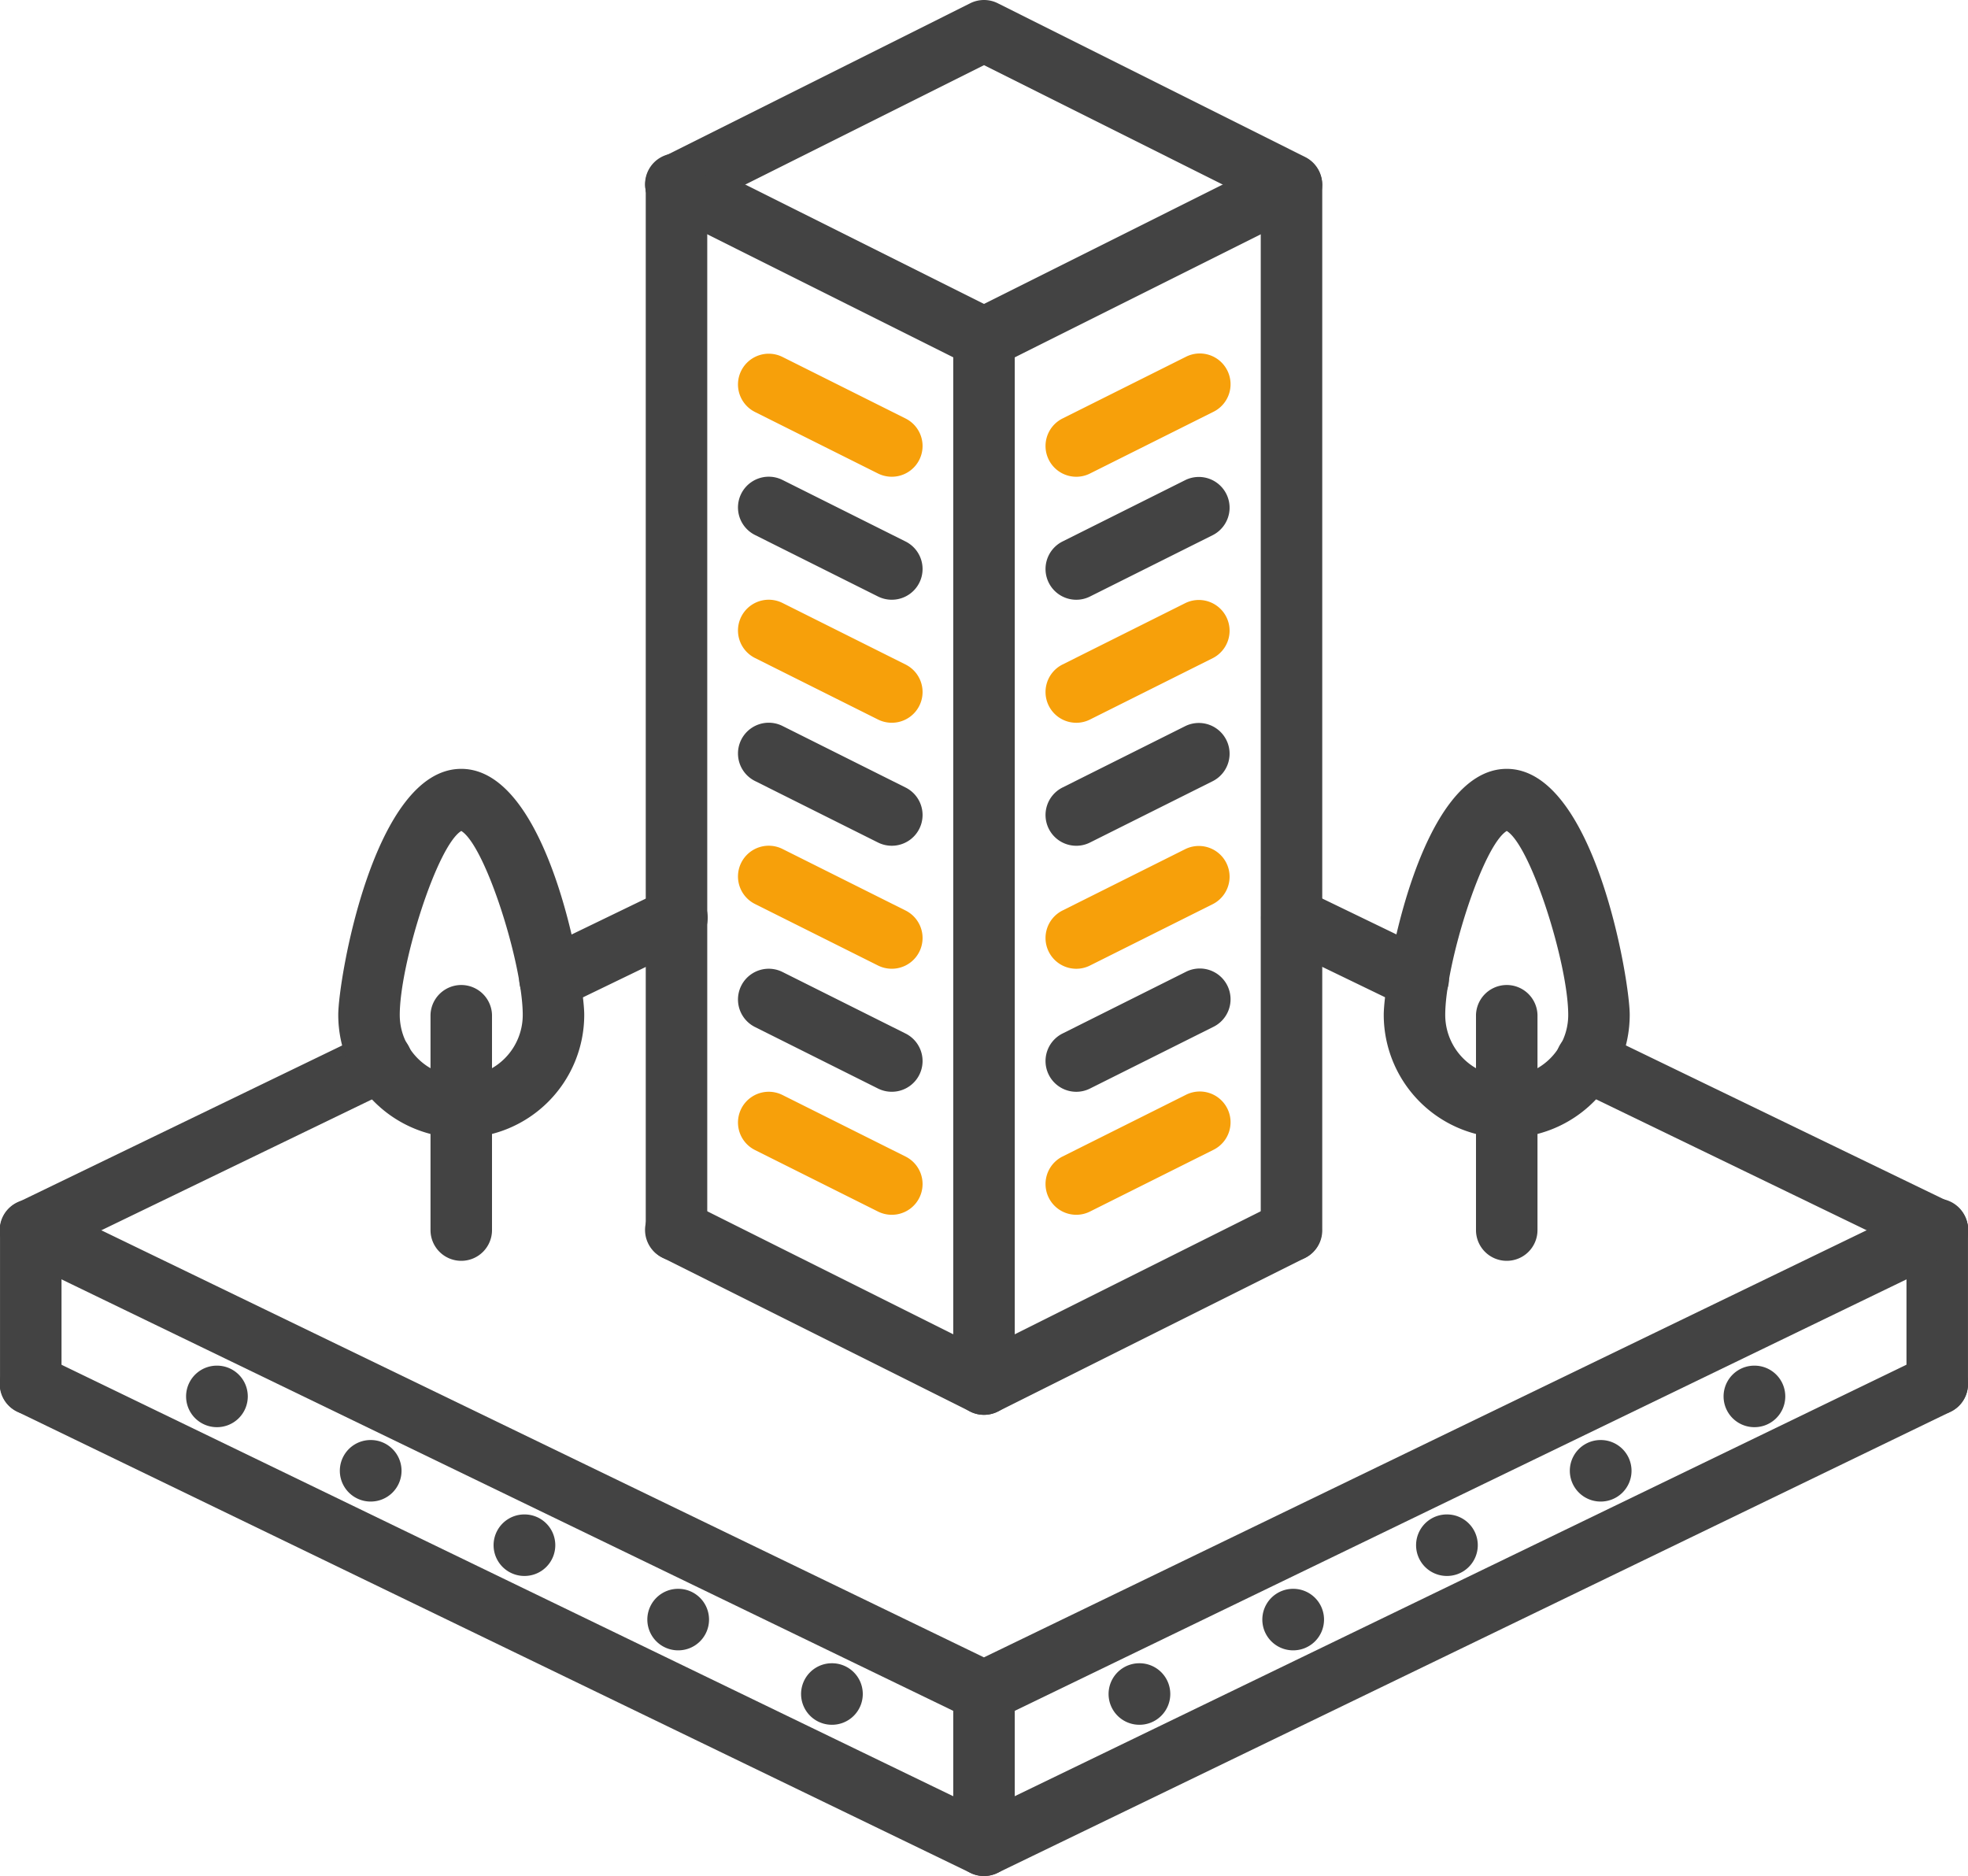 <svg xmlns="http://www.w3.org/2000/svg" id="architect" width="84.007" height="80.077" viewBox="0 0 84.007 80.077"><g id="Group_30" data-name="Group 30" transform="translate(0 51.2)"><path id="Path_19" data-name="Path 19" d="M42,62.817a1.309,1.309,0,0,1-.572-.131L.741,43a1.313,1.313,0,1,1,1.143-2.364L42,60.046,82.121,40.634A1.313,1.313,0,1,1,83.264,43L42.574,62.687a1.316,1.316,0,0,1-.571.13Z" transform="translate(0.001 -40.503)" fill="#434343"></path></g><g id="Group_31" data-name="Group 31" transform="translate(0 57.762)"><path id="Path_20" data-name="Path 20" d="M42,67.817a1.309,1.309,0,0,1-.572-.131L.741,48a1.313,1.313,0,1,1,1.143-2.364L42,65.046,82.121,45.634A1.313,1.313,0,1,1,83.264,48L42.574,67.687a1.316,1.316,0,0,1-.571.13Z" transform="translate(0.001 -45.503)" fill="#434343"></path></g><g id="Group_32" data-name="Group 32" transform="translate(0.001 51.2)"><path id="Path_21" data-name="Path 21" d="M1.313,49.691A1.311,1.311,0,0,1,0,48.379V41.816a1.313,1.313,0,0,1,2.625,0v6.563A1.311,1.311,0,0,1,1.313,49.691Z" transform="translate(0 -40.503)" fill="#434343"></path></g><g id="Group_33" data-name="Group 33" transform="translate(81.381 51.2)"><path id="Path_22" data-name="Path 22" d="M63.313,49.691A1.311,1.311,0,0,1,62,48.379V41.816a1.313,1.313,0,1,1,2.625,0v6.563A1.311,1.311,0,0,1,63.313,49.691Z" transform="translate(-62 -40.503)" fill="#434343"></path></g><g id="Group_34" data-name="Group 34" transform="translate(40.691 70.888)"><path id="Path_23" data-name="Path 23" d="M32.313,64.691A1.311,1.311,0,0,1,31,63.379V56.816a1.313,1.313,0,0,1,2.625,0v6.563A1.311,1.311,0,0,1,32.313,64.691Z" transform="translate(-31 -55.503)" fill="#434343"></path></g><g id="Group_35" data-name="Group 35" transform="translate(53.85 67.818)"><path id="Path_24" data-name="Path 24" d="M42.344,55.789a1.313,1.313,0,0,1-.014-2.625h.014a1.313,1.313,0,1,1,0,2.625Z" transform="translate(-41.025 -53.164)" fill="#434343"></path></g><g id="Group_36" data-name="Group 36" transform="translate(73.539 58.292)"><path id="Path_25" data-name="Path 25" d="M57.344,48.531a1.313,1.313,0,0,1-.014-2.625h.014a1.313,1.313,0,1,1,0,2.625Z" transform="translate(-56.025 -45.906)" fill="#434343"></path></g><g id="Group_37" data-name="Group 37" transform="translate(66.976 61.467)"><path id="Path_26" data-name="Path 26" d="M52.344,50.95a1.313,1.313,0,0,1-.014-2.625h.014a1.313,1.313,0,1,1,0,2.625Z" transform="translate(-51.025 -48.325)" fill="#434343"></path></g><g id="Group_38" data-name="Group 38" transform="translate(60.413 64.643)"><path id="Path_27" data-name="Path 27" d="M47.344,53.37a1.313,1.313,0,0,1-.014-2.625h.014a1.313,1.313,0,1,1,0,2.625Z" transform="translate(-46.025 -50.745)" fill="#434343"></path></g><g id="Group_39" data-name="Group 39" transform="translate(47.287 70.995)"><path id="Path_28" data-name="Path 28" d="M37.344,58.209a1.313,1.313,0,0,1-.014-2.625h.014a1.313,1.313,0,1,1,0,2.625Z" transform="translate(-36.025 -55.584)" fill="#434343"></path></g><g id="Group_40" data-name="Group 40" transform="translate(27.598 67.818)"><path id="Path_29" data-name="Path 29" d="M22.344,55.789a1.313,1.313,0,0,1-.014-2.625h.014a1.313,1.313,0,1,1,0,2.625Z" transform="translate(-21.025 -53.164)" fill="#434343"></path></g><g id="Group_41" data-name="Group 41" transform="translate(7.909 58.292)"><path id="Path_30" data-name="Path 30" d="M7.344,48.531a1.313,1.313,0,0,1-.014-2.625h.014a1.313,1.313,0,1,1,0,2.625Z" transform="translate(-6.025 -45.906)" fill="#434343"></path></g><g id="Group_42" data-name="Group 42" transform="translate(14.472 61.467)"><path id="Path_31" data-name="Path 31" d="M12.344,50.95a1.313,1.313,0,0,1-.014-2.625h.014a1.313,1.313,0,1,1,0,2.625Z" transform="translate(-11.025 -48.325)" fill="#434343"></path></g><g id="Group_43" data-name="Group 43" transform="translate(21.035 64.643)"><path id="Path_32" data-name="Path 32" d="M17.344,53.37a1.313,1.313,0,0,1-.014-2.625h.014a1.313,1.313,0,1,1,0,2.625Z" transform="translate(-16.025 -50.745)" fill="#434343"></path></g><g id="Group_44" data-name="Group 44" transform="translate(34.161 70.995)"><path id="Path_33" data-name="Path 33" d="M27.344,58.209a1.313,1.313,0,0,1-.014-2.625h.014a1.313,1.313,0,1,1,0,2.625Z" transform="translate(-26.025 -55.584)" fill="#434343"></path></g><g id="Group_45" data-name="Group 45" transform="translate(22.16 37.866)"><path id="Path_34" data-name="Path 34" d="M18.2,35.584a1.312,1.312,0,0,1-.572-2.494l5.405-2.615a1.313,1.313,0,1,1,1.143,2.364l-5.405,2.615A1.331,1.331,0,0,1,18.2,35.584Z" transform="translate(-16.882 -30.345)" fill="#434343"></path></g><g id="Group_46" data-name="Group 46" transform="translate(0.001 43.965)"><path id="Path_35" data-name="Path 35" d="M1.314,44.851a1.312,1.312,0,0,1-.572-2.494L15.7,35.121a1.313,1.313,0,1,1,1.143,2.364L1.885,44.72a1.314,1.314,0,0,1-.571.131Z" transform="translate(0 -34.991)" fill="#434343"></path></g><g id="Group_47" data-name="Group 47" transform="translate(53.817 37.864)"><path id="Path_36" data-name="Path 36" d="M47.711,35.58a1.31,1.31,0,0,1-.571-.131l-5.4-2.612a1.313,1.313,0,0,1,1.143-2.364l5.4,2.612a1.313,1.313,0,0,1-.572,2.5Z" transform="translate(-41 -30.343)" fill="#434343"></path></g><g id="Group_48" data-name="Group 48" transform="translate(66.42 43.961)"><path id="Path_37" data-name="Path 37" d="M66.874,44.852a1.31,1.31,0,0,1-.571-.131L51.343,37.482a1.313,1.313,0,1,1,1.143-2.364l14.961,7.239a1.313,1.313,0,0,1-.572,2.5Z" transform="translate(-50.601 -34.988)" fill="#434343"></path></g><g id="Group_49" data-name="Group 49" transform="translate(27.565 51.202)"><path id="Path_38" data-name="Path 38" d="M35.438,49.693a1.315,1.315,0,0,1-.587-.138L21.726,42.991A1.313,1.313,0,1,1,22.9,40.643l12.538,6.27,12.539-6.27a1.313,1.313,0,0,1,1.175,2.348L36.026,49.555a1.324,1.324,0,0,1-.588.138Z" transform="translate(-21 -40.505)" fill="#434343"></path></g><g id="Group_50" data-name="Group 50" transform="translate(27.565 6.565)"><path id="Path_39" data-name="Path 39" d="M35.438,15.686a1.315,1.315,0,0,1-.587-.138L21.726,8.984A1.313,1.313,0,1,1,22.9,6.636l12.538,6.27,12.539-6.27a1.313,1.313,0,0,1,1.175,2.348L36.026,15.548a1.324,1.324,0,0,1-.588.138Z" transform="translate(-21 -6.498)" fill="#434343"></path></g><g id="Group_51" data-name="Group 51" transform="translate(27.564 0)"><path id="Path_40" data-name="Path 40" d="M48.563,10.687a1.316,1.316,0,0,1-.585-.138L35.439,4.277,22.9,10.548A1.313,1.313,0,1,1,21.725,8.2L34.851,1.635a1.312,1.312,0,0,1,1.175,0L49.151,8.2a1.313,1.313,0,0,1-.588,2.487Z" transform="translate(-20.999 -1.496)" fill="#434343"></path></g><g id="Group_52" data-name="Group 52" transform="translate(40.691 13.127)"><path id="Path_41" data-name="Path 41" d="M32.313,58.761A1.311,1.311,0,0,1,31,57.448V12.81a1.313,1.313,0,0,1,2.625,0V57.448A1.311,1.311,0,0,1,32.313,58.761Z" transform="translate(-31 -11.497)" fill="#434343"></path></g><g id="Group_53" data-name="Group 53" transform="translate(53.817 6.563)"><path id="Path_42" data-name="Path 42" d="M42.313,53.76A1.311,1.311,0,0,1,41,52.447V7.809a1.313,1.313,0,0,1,2.625,0V52.447A1.311,1.311,0,0,1,42.313,53.76Z" transform="translate(-41 -6.496)" fill="#434343"></path></g><g id="Group_54" data-name="Group 54" transform="translate(27.565 6.563)"><path id="Path_43" data-name="Path 43" d="M22.313,53.76A1.311,1.311,0,0,1,21,52.447V7.809a1.313,1.313,0,0,1,2.625,0V52.447A1.311,1.311,0,0,1,22.313,53.76Z" transform="translate(-21 -6.496)" fill="#434343"></path></g><g id="Group_55" data-name="Group 55" transform="translate(31.501 46.602)"><path id="Path_44" data-name="Path 44" d="M30.561,42.25a1.316,1.316,0,0,1-.585-.138l-5.252-2.626A1.313,1.313,0,0,1,25.9,37.138l5.252,2.626a1.312,1.312,0,0,1-.589,2.486Z" transform="translate(-23.998 -37)" fill="#f7a00a"></path></g><g id="Group_56" data-name="Group 56" transform="translate(31.501 41.351)"><path id="Path_45" data-name="Path 45" d="M30.561,38.25a1.316,1.316,0,0,1-.585-.138l-5.252-2.626A1.313,1.313,0,0,1,25.9,33.138l5.252,2.626a1.312,1.312,0,0,1-.589,2.486Z" transform="translate(-23.998 -33)" fill="#434343"></path></g><g id="Group_57" data-name="Group 57" transform="translate(31.501 36.1)"><path id="Path_46" data-name="Path 46" d="M30.561,34.25a1.316,1.316,0,0,1-.585-.138l-5.252-2.626A1.313,1.313,0,0,1,25.9,29.138l5.252,2.626a1.312,1.312,0,0,1-.589,2.486Z" transform="translate(-23.998 -29)" fill="#f7a00a"></path></g><g id="Group_58" data-name="Group 58" transform="translate(31.501 30.85)"><path id="Path_47" data-name="Path 47" d="M30.561,30.25a1.316,1.316,0,0,1-.585-.138l-5.252-2.626A1.313,1.313,0,0,1,25.9,25.138l5.252,2.626a1.312,1.312,0,0,1-.589,2.486Z" transform="translate(-23.998 -25)" fill="#434343"></path></g><g id="Group_59" data-name="Group 59" transform="translate(31.501 25.6)"><path id="Path_48" data-name="Path 48" d="M30.561,26.25a1.316,1.316,0,0,1-.585-.138l-5.252-2.626A1.313,1.313,0,0,1,25.9,21.138l5.252,2.626a1.312,1.312,0,0,1-.589,2.486Z" transform="translate(-23.998 -21)" fill="#f7a00a"></path></g><g id="Group_60" data-name="Group 60" transform="translate(31.501 20.349)"><path id="Path_49" data-name="Path 49" d="M30.561,22.25a1.316,1.316,0,0,1-.585-.138l-5.252-2.626A1.313,1.313,0,0,1,25.9,17.138l5.252,2.626a1.312,1.312,0,0,1-.589,2.486Z" transform="translate(-23.998 -17)" fill="#434343"></path></g><g id="Group_61" data-name="Group 61" transform="translate(31.501 15.099)"><path id="Path_50" data-name="Path 50" d="M30.561,18.25a1.316,1.316,0,0,1-.585-.138l-5.252-2.626A1.313,1.313,0,0,1,25.9,13.138l5.252,2.626a1.312,1.312,0,0,1-.589,2.486Z" transform="translate(-23.998 -13)" fill="#f7a00a"></path></g><g id="Group_62" data-name="Group 62" transform="translate(44.629 46.6)"><path id="Path_51" data-name="Path 51" d="M35.315,42.251a1.313,1.313,0,0,1-.589-2.487l5.252-2.626a1.313,1.313,0,1,1,1.175,2.348L35.9,42.112a1.3,1.3,0,0,1-.585.139Z" transform="translate(-34 -36.999)" fill="#f7a00a"></path></g><g id="Group_63" data-name="Group 63" transform="translate(44.629 41.35)"><path id="Path_52" data-name="Path 52" d="M35.315,38.251a1.313,1.313,0,0,1-.589-2.487l5.252-2.626a1.313,1.313,0,1,1,1.175,2.348L35.9,38.112A1.3,1.3,0,0,1,35.315,38.251Z" transform="translate(-34 -32.999)" fill="#434343"></path></g><g id="Group_64" data-name="Group 64" transform="translate(44.629 36.099)"><path id="Path_53" data-name="Path 53" d="M35.315,34.251a1.313,1.313,0,0,1-.589-2.487l5.252-2.626a1.313,1.313,0,0,1,1.175,2.348L35.9,34.112A1.3,1.3,0,0,1,35.315,34.251Z" transform="translate(-34 -28.999)" fill="#f7a00a"></path></g><g id="Group_65" data-name="Group 65" transform="translate(44.629 30.849)"><path id="Path_54" data-name="Path 54" d="M35.315,30.251a1.313,1.313,0,0,1-.589-2.487l5.252-2.626a1.313,1.313,0,0,1,1.175,2.348L35.9,30.112A1.3,1.3,0,0,1,35.315,30.251Z" transform="translate(-34 -24.999)" fill="#434343"></path></g><g id="Group_66" data-name="Group 66" transform="translate(44.629 25.599)"><path id="Path_55" data-name="Path 55" d="M35.315,26.251a1.313,1.313,0,0,1-.589-2.487l5.252-2.626a1.313,1.313,0,0,1,1.175,2.348L35.9,26.112A1.3,1.3,0,0,1,35.315,26.251Z" transform="translate(-34 -20.999)" fill="#f7a00a"></path></g><g id="Group_67" data-name="Group 67" transform="translate(44.629 20.348)"><path id="Path_56" data-name="Path 56" d="M35.315,22.251a1.313,1.313,0,0,1-.589-2.487l5.252-2.626a1.313,1.313,0,0,1,1.175,2.348L35.9,22.112A1.3,1.3,0,0,1,35.315,22.251Z" transform="translate(-34 -16.999)" fill="#434343"></path></g><g id="Group_68" data-name="Group 68" transform="translate(44.629 15.098)"><path id="Path_57" data-name="Path 57" d="M35.315,18.251a1.313,1.313,0,0,1-.589-2.487l5.252-2.626a1.313,1.313,0,1,1,1.175,2.348L35.9,18.112A1.3,1.3,0,0,1,35.315,18.251Z" transform="translate(-34 -12.999)" fill="#f7a00a"></path></g><g id="Group_69" data-name="Group 69" transform="translate(59.067 32.814)"><path id="Path_58" data-name="Path 58" d="M50.25,42.252A5.256,5.256,0,0,1,45,37C45,35.5,46.512,26.5,50.25,26.5S55.5,35.5,55.5,37A5.256,5.256,0,0,1,50.25,42.252Zm0-13.1c-1.037.637-2.625,5.687-2.625,7.852a2.625,2.625,0,0,0,5.25,0C52.876,34.837,51.287,29.787,50.25,29.15Z" transform="translate(-45 -26.496)" fill="#434343"></path></g><g id="Group_70" data-name="Group 70" transform="translate(63.005 42.008)"><path id="Path_59" data-name="Path 59" d="M49.313,45.309A1.311,1.311,0,0,1,48,44V34.813a1.313,1.313,0,0,1,2.625,0V44A1.311,1.311,0,0,1,49.313,45.309Z" transform="translate(-48 -33.5)" fill="#434343"></path></g><g id="Group_71" data-name="Group 71" transform="translate(14.439 32.814)"><path id="Path_60" data-name="Path 60" d="M16.25,42.252A5.256,5.256,0,0,1,11,37C11,35.5,12.512,26.5,16.25,26.5S21.5,35.5,21.5,37A5.256,5.256,0,0,1,16.25,42.252Zm0-13.1c-1.037.637-2.625,5.687-2.625,7.852a2.625,2.625,0,0,0,5.25,0C18.876,34.837,17.287,29.787,16.25,29.15Z" transform="translate(-11 -26.496)" fill="#434343"></path></g><g id="Group_72" data-name="Group 72" transform="translate(18.377 42.008)"><path id="Path_61" data-name="Path 61" d="M15.313,45.309A1.311,1.311,0,0,1,14,44V34.813a1.313,1.313,0,0,1,2.625,0V44A1.311,1.311,0,0,1,15.313,45.309Z" transform="translate(-14 -33.5)" fill="#434343"></path></g></svg>